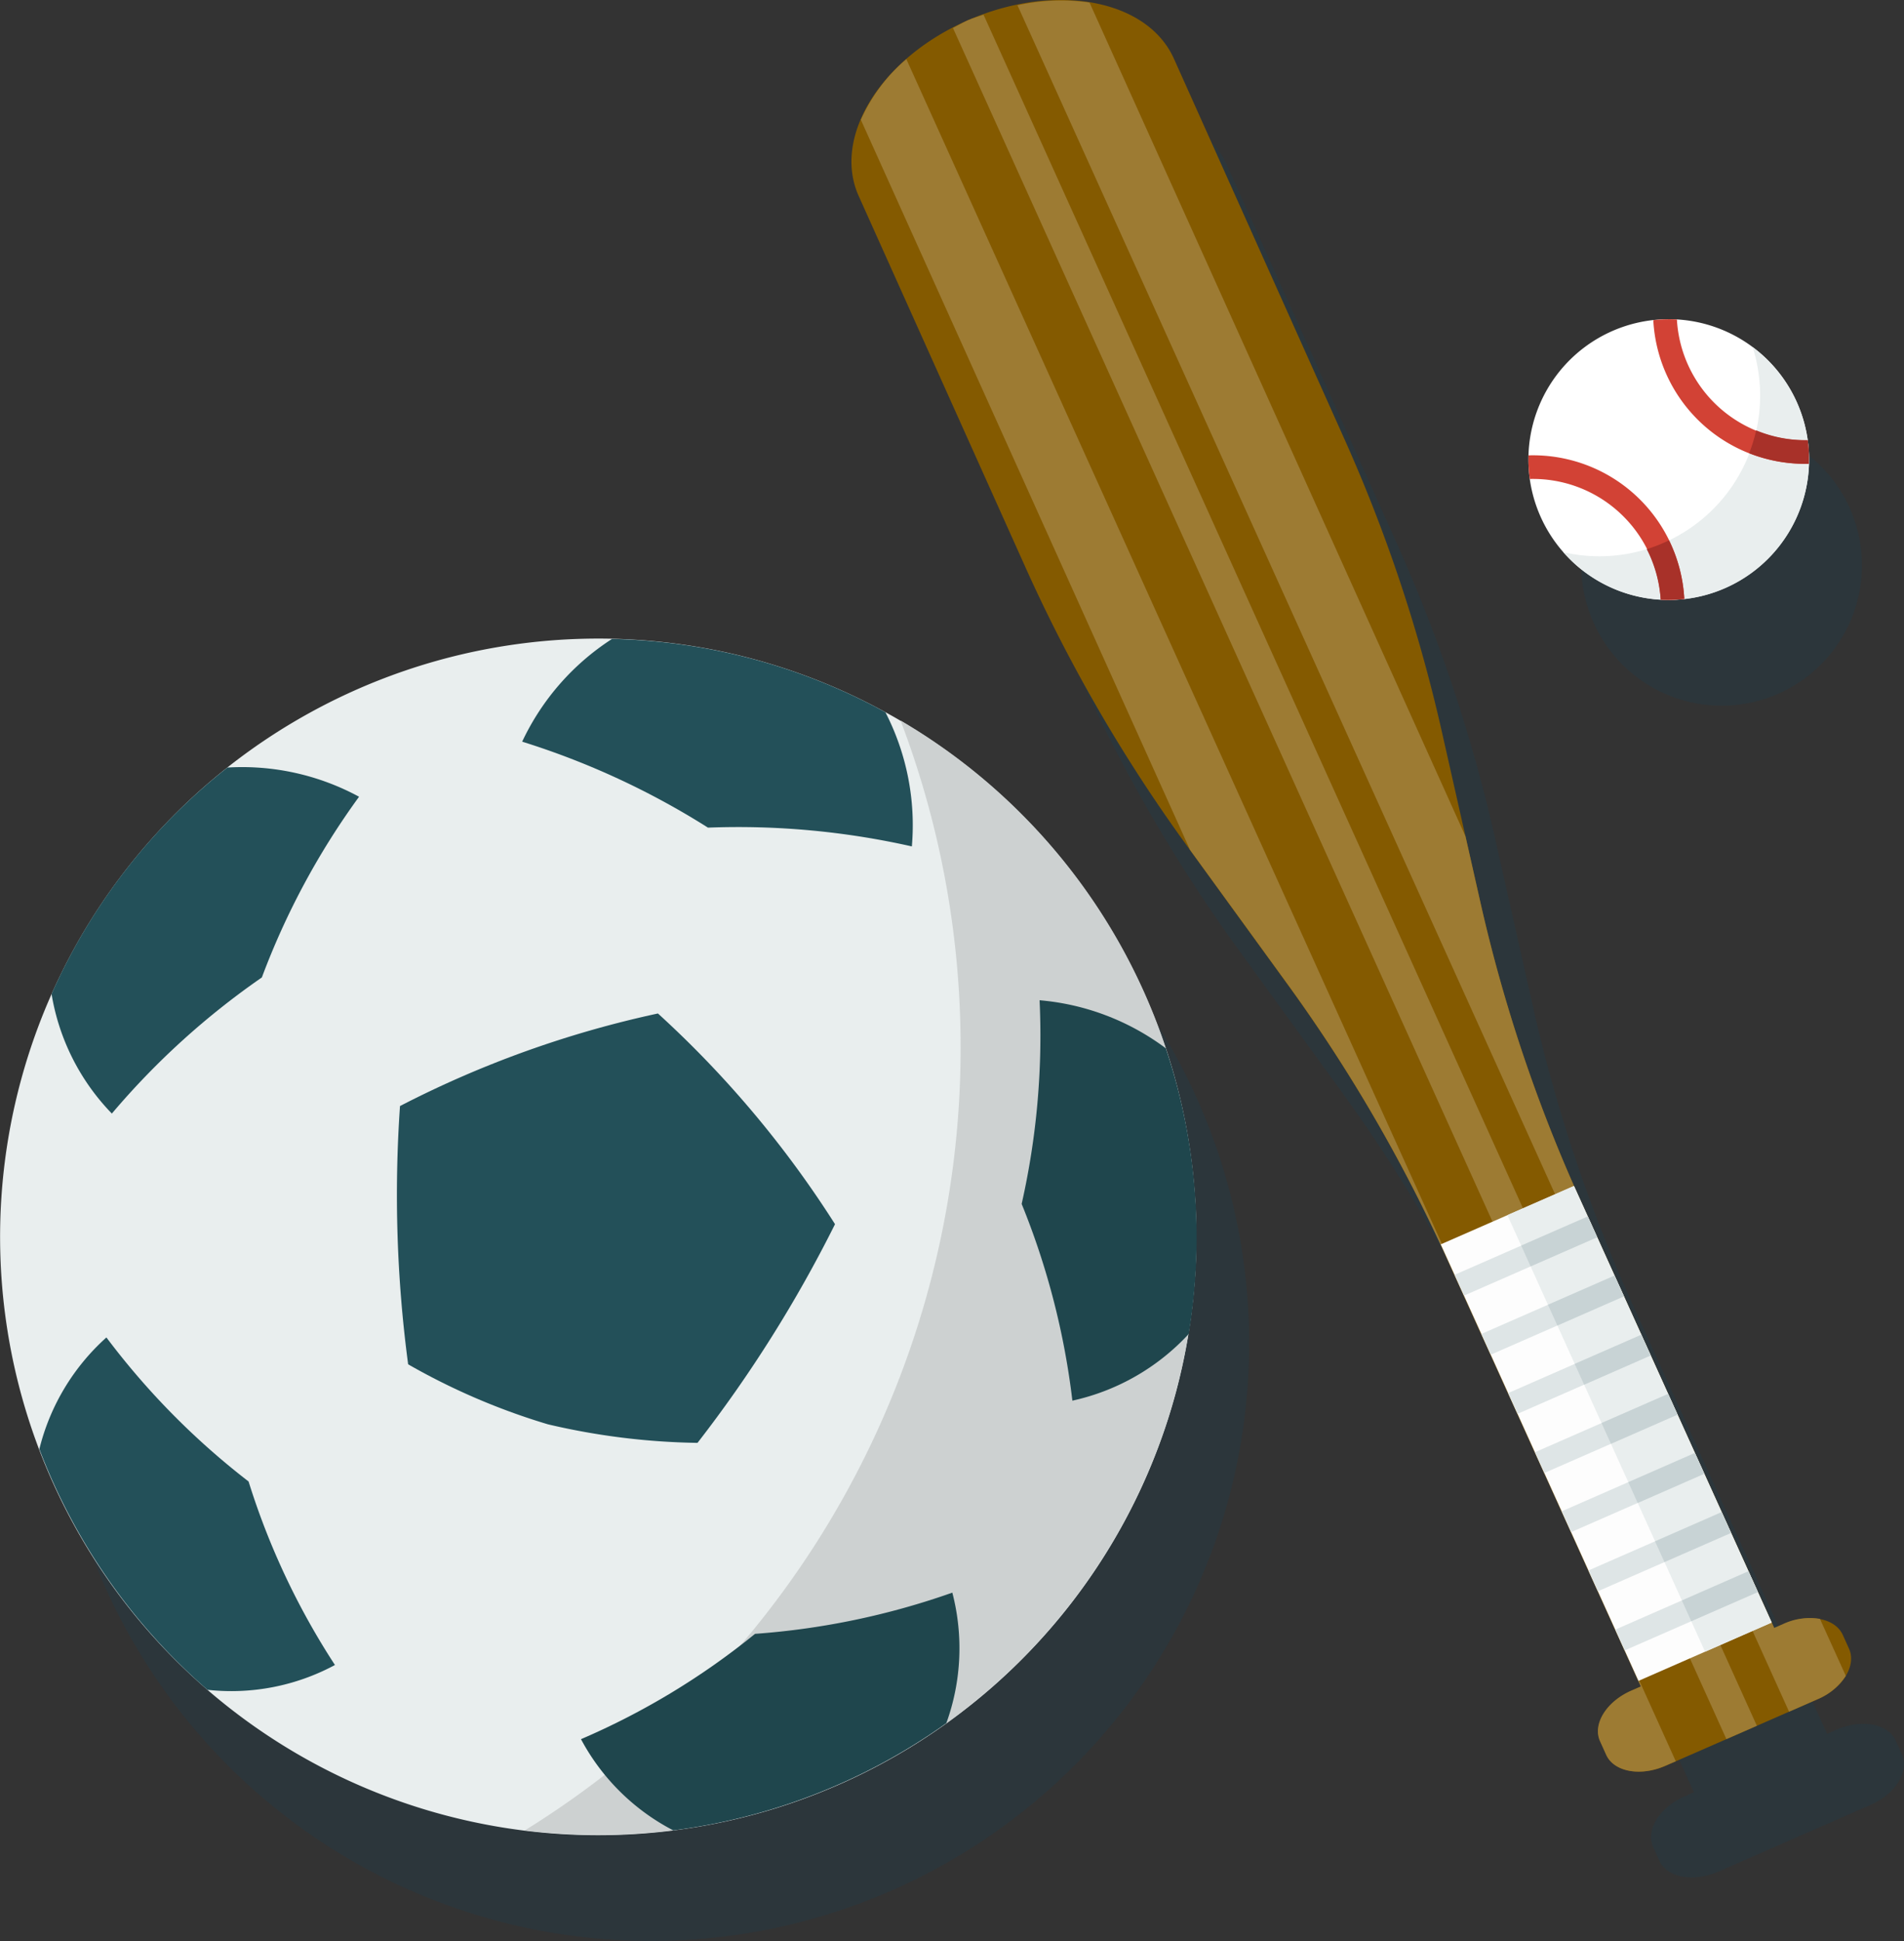 <svg xmlns="http://www.w3.org/2000/svg" viewBox="0 0 36 36.693">
  <rect x="0" y="0" width="36" height="36.693" fill="#333333" stroke="none"/>
  <defs>
    <style>
      .a {
        fill: #13445b;
        opacity: 0.2;
      }

      .b {
        fill: #e9eeee;
      }

      .c {
        fill: #cdd1d1;
      }

      .d {
        fill: #845a00;
      }

      .e {
        fill: #9d7b33;
      }

      .f {
        fill: #fdfdfd;
      }

      .g {
        fill: #dee5e6;
      }

      .h {
        fill: #c8d3d5;
      }

      .i {
        fill: #fff;
      }

      .j {
        fill: #d24235;
      }

      .k {
        fill: #a83129;
      }

      .l {
        fill: #1f464d;
      }

      .m {
        fill: #235059;
      }
    </style>
  </defs>
  <g>
    <path class="a" d="M15.244,14.458a11.31,11.31,0,1,0,7.991,13.856A11.323,11.323,0,0,0,15.244,14.458Z"/>
    <path class="a" d="M20.423,12.8l-3.185-7.09c-.507-1.118.415-2.608,2.059-3.328h0c1.643-.72,3.386-.4,3.893.721l3.185,7.09a29.4,29.4,0,0,1,1.893,5.654l.714,3.17a29.237,29.237,0,0,0,1.893,5.654l3.671,8.105.18-.08c.472-.206.972-.113,1.117.207l.117.259c.145.321-.119.748-.59.955L32.49,35.38c-.471.206-.971.113-1.116-.207l-.117-.259c-.145-.321.119-.748.59-.954l.181-.08-3.671-8.1a29.541,29.541,0,0,0-3.008-5.166l-1.918-2.642A29.541,29.541,0,0,1,20.423,12.8Z"/>
    <path class="a" d="M34.351,8.737a2.653,2.653,0,1,1-3.749.151A2.655,2.655,0,0,1,34.351,8.737Z"/>
    <path class="b" d="M14.244,12.458a11.31,11.31,0,1,0,7.991,13.856A11.323,11.323,0,0,0,14.244,12.458Z"/>
    <path class="c" d="M17.029,13.625a17.355,17.355,0,0,1,1.134,6.184A17.391,17.391,0,0,1,9.924,34.6a11.308,11.308,0,0,0,7.105-20.979Z"/>
    <g>
      <g>
        <path class="d" d="M19.423,10.8l-3.185-7.09C15.731,2.594,16.653,1.1,18.3.384h0c1.644-.72,3.387-.4,3.894.721L25.375,8.2a29.3,29.3,0,0,1,1.892,5.654l.715,3.169a29.247,29.247,0,0,0,1.893,5.655l3.671,8.1.18-.079c.472-.206.972-.114,1.117.207l.117.259c.145.321-.119.748-.59.954L31.49,33.38c-.471.206-.971.113-1.116-.207l-.117-.259c-.145-.321.119-.748.59-.955l.181-.079-3.671-8.1a29.541,29.541,0,0,0-3.008-5.166l-1.918-2.642A29.541,29.541,0,0,1,19.423,10.8Z"/>
        <g>
          <path class="e" d="M24.349,18.61,22.5,16.065l-6.223-13.8a3.238,3.238,0,0,1,.86-1.147L31.685,33.294l-.2.086c-.471.206-.971.113-1.116-.207l-.117-.259c-.145-.321.119-.748.59-.955l.181-.079-3.671-8.1A29.541,29.541,0,0,0,24.349,18.61Z"/>
          <path class="e" d="M18.018.529c.093-.048.18-.1.278-.145h0c.1-.044.2-.071.3-.107L33.218,32.623l-.576.252Z"/>
          <path class="e" d="M19.238.1A3.806,3.806,0,0,1,20.6.048L27.709,15.81l.273,1.208a29.247,29.247,0,0,0,1.893,5.655l3.671,8.1.18-.079a1.184,1.184,0,0,1,.685-.092L34.9,31.68a1.168,1.168,0,0,1-.528.438l-.545.239Z"/>
        </g>
      </g>
      <polygon class="f" points="30.98 31.774 33.498 30.671 29.76 22.419 27.242 23.522 30.98 31.774"/>
      <polygon class="b" points="32.239 31.223 33.498 30.671 29.76 22.419 28.501 22.97 32.239 31.223"/>
      <g>
        <polygon class="g" points="27.681 24.491 30.199 23.388 30.021 22.995 27.503 24.098 27.681 24.491"/>
        <polygon class="g" points="28.187 25.608 30.705 24.505 30.527 24.113 28.009 25.216 28.187 25.608"/>
        <polygon class="g" points="28.693 26.726 31.211 25.623 31.033 25.231 28.515 26.334 28.693 26.726"/>
        <polygon class="g" points="29.2 27.844 31.718 26.741 31.54 26.349 29.022 27.452 29.2 27.844"/>
        <polygon class="g" points="29.706 28.962 32.224 27.859 32.046 27.466 29.528 28.569 29.706 28.962"/>
        <polygon class="g" points="30.212 30.08 32.73 28.977 32.552 28.584 30.034 29.687 30.212 30.08"/>
        <polygon class="g" points="30.719 31.198 33.237 30.095 33.059 29.702 30.541 30.805 30.719 31.198"/>
      </g>
      <g>
        <polygon class="h" points="28.762 23.546 30.021 22.995 30.022 22.999 30.199 23.388 28.94 23.939 28.762 23.546"/>
        <polygon class="h" points="29.268 24.664 30.527 24.113 30.705 24.505 29.446 25.057 29.268 24.664"/>
        <polygon class="h" points="29.774 25.782 31.033 25.231 31.211 25.623 29.952 26.175 29.774 25.782"/>
        <polygon class="h" points="30.281 26.9 31.54 26.349 31.718 26.741 30.459 27.293 30.281 26.9"/>
        <polygon class="h" points="30.787 28.018 32.046 27.466 32.092 27.568 32.224 27.859 30.965 28.411 30.787 28.018"/>
        <polygon class="h" points="31.293 29.136 32.552 28.584 32.57 28.624 32.73 28.977 31.471 29.528 31.293 29.136"/>
        <polygon class="h" points="31.8 30.254 33.059 29.702 33.237 30.095 31.978 30.646 31.8 30.254"/>
      </g>
    </g>
    <g>
      <path class="i" d="M33.351,6.737a2.653,2.653,0,1,1-3.75.151A2.654,2.654,0,0,1,33.351,6.737Z"/>
      <path class="b" d="M32.474,9.538a3.041,3.041,0,0,1-2.916.9c.061.068.125.135.194.2a2.653,2.653,0,0,0,3.6-3.9,2.751,2.751,0,0,0-.214-.177A3.037,3.037,0,0,1,32.474,9.538Z"/>
      <path class="j" d="M34.179,8.321a2.42,2.42,0,0,1-2.473-2.282,2.657,2.657,0,0,0-.446.013A2.866,2.866,0,0,0,34.2,8.767,2.56,2.56,0,0,0,34.179,8.321Z"/>
      <path class="j" d="M28.924,9.054A2.419,2.419,0,0,1,31.4,11.336a2.768,2.768,0,0,0,.446-.014A2.864,2.864,0,0,0,28.9,8.608,2.56,2.56,0,0,0,28.924,9.054Z"/>
      <path class="k" d="M34.2,8.767a2.56,2.56,0,0,0-.022-.446h0a2.445,2.445,0,0,1-.973-.186,3.067,3.067,0,0,1-.132.432A2.9,2.9,0,0,0,34.2,8.767Z"/>
      <path class="k" d="M31.4,11.336a2.768,2.768,0,0,0,.446-.014h0a2.894,2.894,0,0,0-.289-1.108,2.973,2.973,0,0,1-.421.167,2.45,2.45,0,0,1,.264.955Z"/>
    </g>
    <path class="l" d="M19.656,18.908a14.435,14.435,0,0,1-.339,3.85,14.331,14.331,0,0,1,.959,3.719,4.225,4.225,0,0,0,2.2-1.261,11.248,11.248,0,0,0-.434-5.4A4.637,4.637,0,0,0,19.656,18.908Z"/>
    <path class="m" d="M9.873,14.02a14.858,14.858,0,0,1,3.513,1.625A14.933,14.933,0,0,1,17.241,16a4.666,4.666,0,0,0-.5-2.536,11.252,11.252,0,0,0-5.169-1.386A4.673,4.673,0,0,0,9.873,14.02Z"/>
    <path class="m" d="M2.115,21.05a14.555,14.555,0,0,1,2.836-2.573,14.291,14.291,0,0,1,1.838-3.416A4.642,4.642,0,0,0,4.3,14.509,11.259,11.259,0,0,0,.975,18.79,4.232,4.232,0,0,0,2.115,21.05Z"/>
    <path class="l" d="M18.006,30.106a14.254,14.254,0,0,1-3.73.779,13.909,13.909,0,0,1-3.291,1.991A4.135,4.135,0,0,0,12.73,34.6a11.368,11.368,0,0,0,5.163-2.027A4.167,4.167,0,0,0,18.006,30.106Z"/>
    <path class="m" d="M6.333,31.474A13.942,13.942,0,0,1,4.7,28.005a14.215,14.215,0,0,1-2.688-2.723A4.181,4.181,0,0,0,.744,27.393a11.39,11.39,0,0,0,3.179,4.55A4.133,4.133,0,0,0,6.333,31.474Z"/>
    <path class="m" d="M7.717,25.79a12.539,12.539,0,0,0,2.642,1.134,13.141,13.141,0,0,0,2.829.351,24.77,24.77,0,0,0,2.6-4.134,19.6,19.6,0,0,0-3.348-3.983,19.626,19.626,0,0,0-4.877,1.75A24.27,24.27,0,0,0,7.717,25.79Z"/>
  </g>
</svg>
